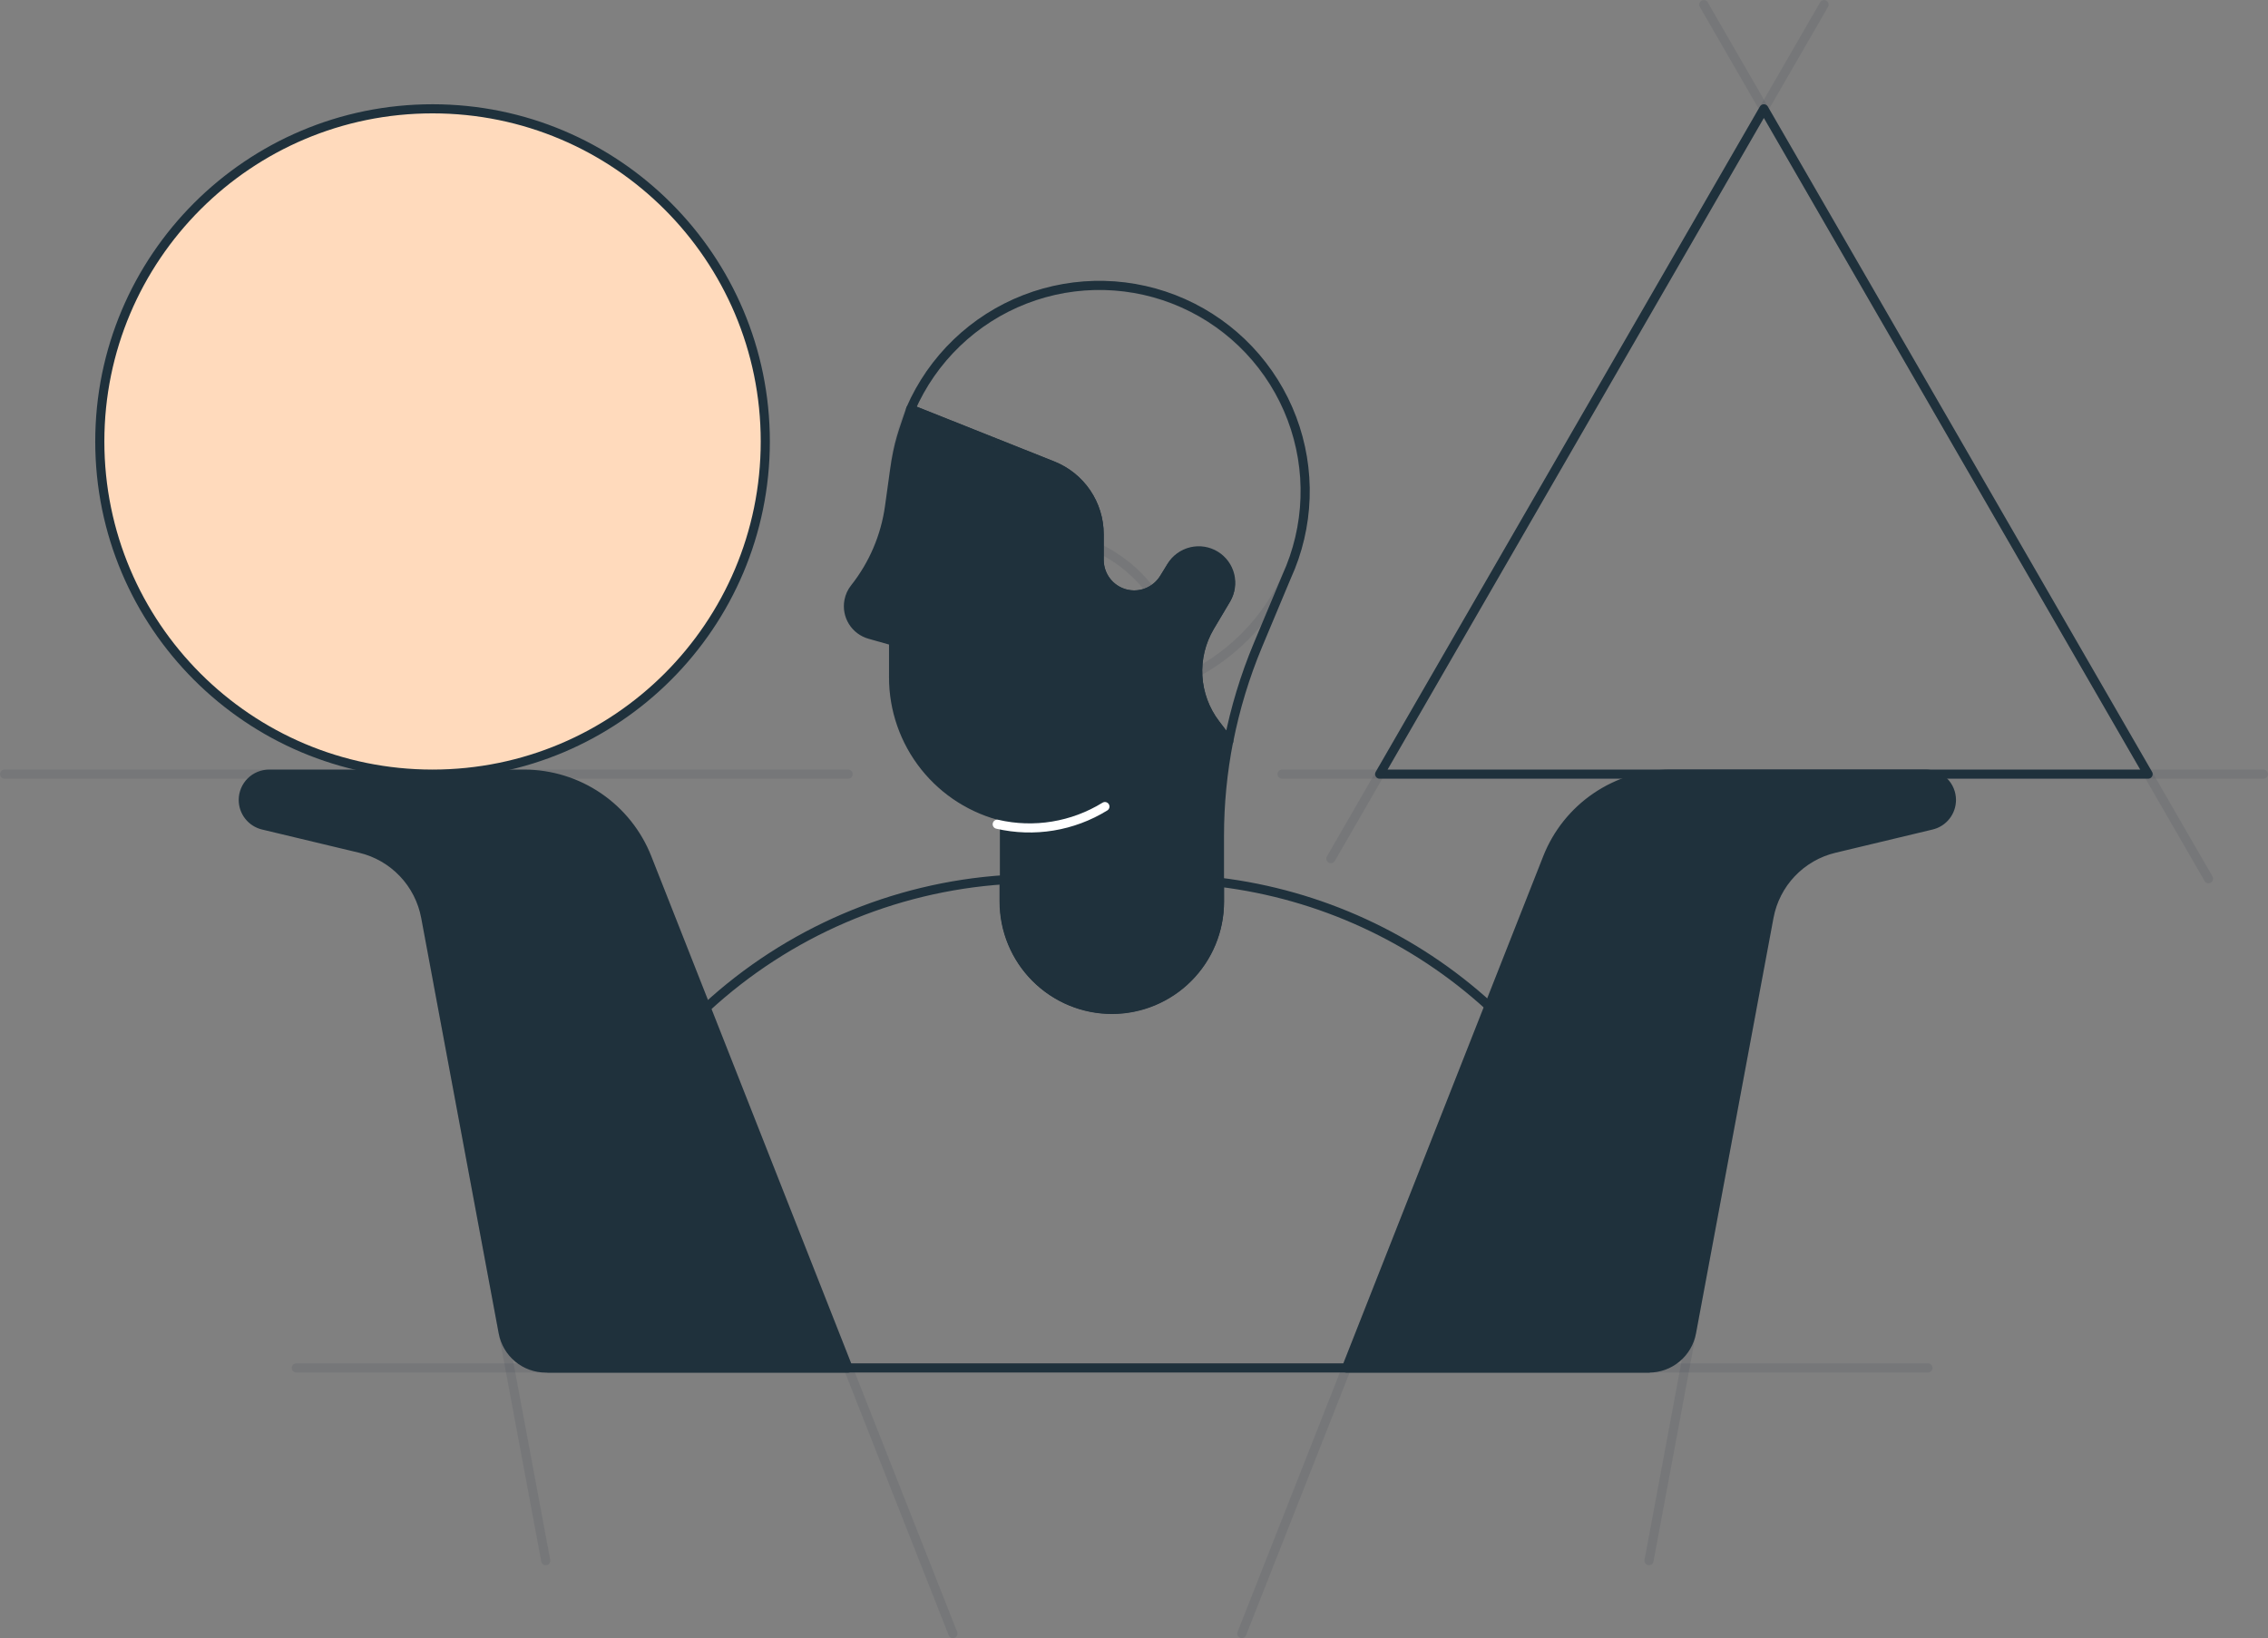 <?xml version="1.0" encoding="UTF-8" standalone="no"?>
<svg
   xmlns:dc="http://purl.org/dc/elements/1.1/"
   xmlns:cc="http://creativecommons.org/ns#"
   xmlns:rdf="http://www.w3.org/1999/02/22-rdf-syntax-ns#"
   xmlns:svg="http://www.w3.org/2000/svg"
   xmlns="http://www.w3.org/2000/svg"
   xmlns:sodipodi="http://sodipodi.sourceforge.net/DTD/sodipodi-0.dtd"
   xmlns:inkscape="http://www.inkscape.org/namespaces/inkscape"
   width="195.093"
   height="140.954"
   viewBox="0 0 195.093 140.954"
   version="1.1"
   id="svg48"
   sodipodi:docname="asset_E-06.svg"
   style="fill:none"
   inkscape:version="0.92.5 (2060ec1f9f, 2020-04-08)">
  <rect x="0" y="0" width="195.093" height="140.954" fill="#808080" stroke="none"/>
  <defs
     id="defs52" />
  <sodipodi:namedview
     pagecolor="#ffffff"
     bordercolor="#666666"
     borderopacity="1"
     objecttolerance="10"
     gridtolerance="10"
     guidetolerance="10"
     inkscape:pageopacity="0"
     inkscape:pageshadow="2"
     inkscape:window-width="1848"
     inkscape:window-height="1016"
     id="namedview50"
     showgrid="false"
     fit-margin-top="0"
     fit-margin-left="0"
     fit-margin-right="0"
     fit-margin-bottom="0"
     inkscape:zoom="1.1291866"
     inkscape:cx="96.014646"
     inkscape:cy="75.49607"
     inkscape:window-x="72"
     inkscape:window-y="27"
     inkscape:window-maximized="1"
     inkscape:current-layer="svg48" />
  <path
     d="m 94.545,59.982 c 9.777,0 17.703,-7.926 17.703,-17.702 0,-9.777 -7.926,-17.702 -17.703,-17.702 -9.776,0 -17.702,7.926 -17.702,17.702 0,9.777 7.926,17.702 17.702,17.702 z"
     id="path2"
     inkscape:connector-curvature="0"
     style="opacity:0.1;stroke:#1f313c;stroke-width:0.784;stroke-linecap:round;stroke-linejoin:round" />
  <path
     d="m 89.166,70.579 c 6.802,0 12.316,-5.514 12.316,-12.315 0,-6.802 -5.514,-12.315 -12.316,-12.315 -6.802,0 -12.315,5.514 -12.315,12.315 0,6.801 5.514,12.315 12.315,12.315 z"
     id="path4"
     inkscape:connector-curvature="0"
     style="opacity:0.1;stroke:#1f313c;stroke-width:0.784;stroke-linecap:round;stroke-linejoin:round" />
  <path
     d="m 95.664,86.86 c 5.105,0 9.243,-4.138 9.243,-9.243 0,-5.105 -4.138,-9.243 -9.243,-9.243 -5.104,0 -9.243,4.138 -9.243,9.243 0,5.105 4.138,9.243 9.243,9.243 z"
     id="path6"
     inkscape:connector-curvature="0"
     style="opacity:0.1;stroke:#1f313c;stroke-width:0.784;stroke-linecap:round;stroke-linejoin:round" />
  <g
     id="g10"
     style="opacity:0.1"
     transform="translate(-8.485,-39.042)">
    <path
       d="m 113.382,114.95 v 1.661 c 0,1.216 -0.24,2.421 -0.705,3.544 -0.466,1.124 -1.148,2.145 -2.009,3.005 -0.86,0.86 -1.881,1.542 -3.005,2.007 -1.124,0.465 -2.329,0.704 -3.545,0.703 v 0 c -1.216,10e-4 -2.421,-0.238 -3.545,-0.703 -1.123,-0.465 -2.145,-1.147 -3.005,-2.007 -0.86,-0.86 -1.543,-1.881 -2.008,-3.005 -0.466,-1.123 -0.705,-2.328 -0.705,-3.544 v -1.876 c -10.644,0.73 -20.613,5.474 -27.893,13.274 -7.279,7.799 -11.326,18.072 -11.321,28.741 h 94.692 c 0.005,-10.277 -3.75,-20.201 -10.557,-27.9 -6.806,-7.7 -16.194,-12.644 -26.394,-13.9 z"
       id="path8"
       inkscape:connector-curvature="0"
       style="opacity:0.1;stroke:#1f313c;stroke-width:0.784;stroke-linecap:round;stroke-linejoin:round" />
  </g>
  <path
     d="M 0.397,66.607 H 72.957"
     id="path12"
     inkscape:connector-curvature="0"
     style="opacity:0.1;stroke:#1f313c;stroke-width:0.784;stroke-linecap:round;stroke-linejoin:round" />
  <path
     d="m 110.281,66.607 h 84.415"
     id="path14"
     inkscape:connector-curvature="0"
     style="opacity:0.1;stroke:#1f313c;stroke-width:0.784;stroke-linecap:round;stroke-linejoin:round" />
  <path
     d="M 25.487,117.698 H 165.842"
     id="path16"
     inkscape:connector-curvature="0"
     style="opacity:0.1;stroke:#1f313c;stroke-width:0.784;stroke-linecap:round;stroke-linejoin:round" />
  <path
     d="m 146.558,0.397 43.42,75.209"
     id="path18"
     inkscape:connector-curvature="0"
     style="opacity:0.1;stroke:#1f313c;stroke-width:0.784;stroke-linecap:round;stroke-linejoin:round" />
  <path
     d="m 114.48,73.881 42.427,-73.485"
     id="path20"
     inkscape:connector-curvature="0"
     style="opacity:0.1;stroke:#1f313c;stroke-width:0.784;stroke-linecap:round;stroke-linejoin:round" />
  <path
     d="m 150.688,86.859 -8.841,47.422"
     id="path22"
     inkscape:connector-curvature="0"
     style="opacity:0.1;stroke:#1f313c;stroke-width:0.784;stroke-linecap:round;stroke-linejoin:round" />
  <path
     d="m 37.69,84.66 9.254,49.622"
     id="path24"
     inkscape:connector-curvature="0"
     style="opacity:0.1;stroke:#1f313c;stroke-width:0.784;stroke-linecap:round;stroke-linejoin:round" />
  <path
     d="m 56.409,75.704 25.561,64.853"
     id="path26"
     inkscape:connector-curvature="0"
     style="opacity:0.1;stroke:#1f313c;stroke-width:0.784;stroke-linecap:round;stroke-linejoin:round" />
  <path
     d="m 131.095,78.97 -24.275,61.587"
     id="path28"
     inkscape:connector-curvature="0"
     style="opacity:0.1;stroke:#1f313c;stroke-width:0.784;stroke-linecap:round;stroke-linejoin:round" />
  <path
     d="m 105.691,63.786 -1.139,-1.494 c -0.903,-1.187 -1.431,-2.617 -1.518,-4.106 -0.086,-1.489 0.273,-2.97 1.032,-4.254 l 1.411,-2.372 c 0.354,-0.623 0.451,-1.359 0.271,-2.052 -0.181,-0.693 -0.625,-1.288 -1.238,-1.659 -0.613,-0.371 -1.347,-0.487 -2.045,-0.325 -0.697,0.162 -1.304,0.591 -1.691,1.194 l -0.642,1.045 c -0.344,0.557 -0.86,0.987 -1.47,1.225 -0.61,0.238 -1.281,0.271 -1.911,0.094 -0.631,-0.177 -1.186,-0.554 -1.583,-1.075 -0.397,-0.521 -0.613,-1.157 -0.617,-1.811 v -2.221 c 0,-1.269 -0.38,-2.509 -1.092,-3.559 -0.711,-1.051 -1.721,-1.864 -2.9,-2.335 l -12.226,-4.87 c -0.632,1.933 -1.045,2.795 -1.4,5.382 l -0.418,3.004 c -0.356,2.561 -1.39,4.979 -2.994,7.007 -0.252,0.316 -0.423,0.689 -0.496,1.087 -0.118,0.618 5e-4,1.257 0.331,1.792 0.331,0.535 0.85,0.926 1.456,1.097 l 2.054,0.58 v 3.104 c -0.003,2.786 0.939,5.49 2.67,7.673 1.732,2.182 4.152,3.713 6.865,4.344 v 7.315 c 0,1.216 0.24,2.421 0.705,3.544 0.466,1.124 1.148,2.145 2.008,3.005 0.86,0.86 1.882,1.542 3.005,2.007 1.124,0.465 2.329,0.704 3.545,0.703 2.454,-0.007 4.805,-0.988 6.536,-2.727 1.731,-1.739 2.701,-4.094 2.697,-6.548 v -5.674 c 0.001,-2.749 0.269,-5.49 0.799,-8.187 v 0.067 z"
     id="path30"
     inkscape:connector-curvature="0"
     style="fill:#1f313c;stroke:#1f313c;stroke-width:0.784;stroke-linecap:round;stroke-linejoin:round" />
  <path
     d="m 94.548,45.953 v 2.221 c 0,0.396 0.077,0.787 0.228,1.153 0.151,0.366 0.373,0.698 0.652,0.978 0.28,0.28 0.612,0.502 0.977,0.654 0.366,0.152 0.757,0.23 1.153,0.23 v 0 c 0.515,-7e-4 1.022,-0.133 1.472,-0.385 0.45,-0.252 0.828,-0.614 1.099,-1.052 l 0.642,-1.045 c 0.189,-0.309 0.437,-0.577 0.73,-0.789 0.293,-0.213 0.625,-0.365 0.977,-0.449 0.352,-0.084 0.717,-0.098 1.074,-0.04 0.357,0.057 0.7,0.185 1.008,0.375 v 0 c 0.614,0.379 1.055,0.984 1.227,1.685 0.172,0.701 0.062,1.442 -0.308,2.062 l -1.411,2.372 c -0.759,1.284 -1.118,2.765 -1.031,4.254 0.086,1.489 0.615,2.918 1.517,4.106 l 1.139,1.494 c 0.556,-2.825 1.395,-5.588 2.503,-8.245 l 2.477,-5.92 c 0.971,-2.127 1.512,-4.426 1.59,-6.763 0.078,-2.337 -0.308,-4.667 -1.135,-6.854 -0.827,-2.187 -2.08,-4.189 -3.685,-5.889 -1.605,-1.7 -3.531,-3.066 -5.667,-4.018 -2.136,-0.952 -4.439,-1.471 -6.777,-1.528 -2.338,-0.057 -4.663,0.35 -6.843,1.198 -2.179,0.847 -4.17,2.118 -5.855,3.739 -1.686,1.621 -3.033,3.559 -3.966,5.704 l 12.226,4.87 c 1.175,0.471 2.183,1.283 2.894,2.332 0.71,1.048 1.091,2.285 1.092,3.552 z"
     id="path32"
     inkscape:connector-curvature="0"
     style="stroke:#1f313c;stroke-width:0.784;stroke-linecap:round;stroke-linejoin:round" />
  <path
     d="m 128.097,86.577 c -6.436,-5.882 -14.545,-9.611 -23.199,-10.669 v 1.661 c 0,1.216 -0.24,2.421 -0.705,3.544 -0.466,1.124 -1.148,2.145 -2.009,3.005 -0.86,0.86 -1.881,1.542 -3.005,2.007 -1.124,0.465 -2.329,0.704 -3.545,0.703 v 0 c -1.216,10e-4 -2.421,-0.238 -3.545,-0.703 -1.124,-0.465 -2.145,-1.147 -3.005,-2.007 -0.86,-0.86 -1.543,-1.881 -2.008,-3.005 -0.466,-1.123 -0.705,-2.328 -0.705,-3.544 v -1.876 c -9.55,0.638 -18.594,4.525 -25.629,11.015"
     id="path34"
     inkscape:connector-curvature="0"
     style="stroke:#1f313c;stroke-width:0.784;stroke-linecap:round;stroke-linejoin:round" />
  <path
     d="m 47.155,117.698 h 25.801 42.876 26.015"
     id="path36"
     inkscape:connector-curvature="0"
     style="stroke:#1f313c;stroke-width:0.784;stroke-linecap:round;stroke-linejoin:round" />
  <path
     d="m 43.283,114.657 -6.667,-35.75 c -0.266,-1.423 -0.938,-2.74 -1.936,-3.789 -0.998,-1.05 -2.278,-1.788 -3.686,-2.126 l -8.36,-2.001 c -0.486,-0.116 -0.919,-0.393 -1.229,-0.785 -0.31,-0.393 -0.479,-0.878 -0.479,-1.378 0,-0.292 0.058,-0.581 0.17,-0.851 0.112,-0.27 0.276,-0.515 0.483,-0.721 0.207,-0.206 0.452,-0.37 0.722,-0.481 0.27,-0.111 0.559,-0.168 0.851,-0.168 h 21.945 c 2.281,0.004 4.508,0.694 6.392,1.98 1.884,1.286 3.338,3.108 4.173,5.231 l 17.295,43.89 h -26.015 c -0.87,-0.002 -1.712,-0.308 -2.38,-0.865 -0.668,-0.557 -1.12,-1.331 -1.277,-2.186 z"
     id="path38"
     inkscape:connector-curvature="0"
     style="fill:#1f313c;stroke:#1f313c;stroke-width:0.784;stroke-linecap:round;stroke-linejoin:round" />
  <path
     d="m 145.504,114.657 6.667,-35.75 c 0.266,-1.424 0.938,-2.74 1.936,-3.79 0.997,-1.05 2.278,-1.788 3.686,-2.125 l 8.36,-2.001 c 0.487,-0.116 0.92,-0.393 1.23,-0.785 0.31,-0.393 0.479,-0.878 0.479,-1.378 0,-0.292 -0.058,-0.581 -0.17,-0.851 -0.111,-0.27 -0.275,-0.515 -0.482,-0.721 -0.207,-0.206 -0.452,-0.37 -0.722,-0.481 -0.27,-0.111 -0.56,-0.168 -0.852,-0.168 h -21.945 c -2.283,0.002 -4.513,0.691 -6.4,1.976 -1.887,1.286 -3.344,3.11 -4.18,5.235 l -17.295,43.89 h 26.02 c 0.872,0.001 1.717,-0.304 2.387,-0.862 0.67,-0.557 1.124,-1.332 1.281,-2.189 z"
     id="path40"
     inkscape:connector-curvature="0"
     style="fill:#1f313c;stroke:#1f313c;stroke-width:0.784;stroke-linecap:round;stroke-linejoin:round" />
  <path
     d="m 37.208,66.607 c 15.808,0 28.622,-12.814 28.622,-28.622 0,-15.808 -12.815,-28.623 -28.622,-28.623 -15.808,0 -28.623,12.815 -28.623,28.623 0,15.808 12.815,28.622 28.623,28.622 z"
     id="path42"
     inkscape:connector-curvature="0"
     style="fill:#ffdabc;stroke:#1f313c;stroke-width:0.784;stroke-linecap:round;stroke-linejoin:round" />
  <path
     d="m 95.045,69.397 c -2.767,1.709 -6.097,2.255 -9.264,1.521"
     id="path44"
     inkscape:connector-curvature="0"
     style="stroke:#ffffff;stroke-width:0.784;stroke-linecap:round;stroke-linejoin:round" />
  <path
     d="m 151.727,9.363 -33.048,57.245 h 66.102 z"
     id="path46"
     inkscape:connector-curvature="0"
     style="stroke:#1f313c;stroke-width:0.784;stroke-linecap:round;stroke-linejoin:round" />
</svg>
